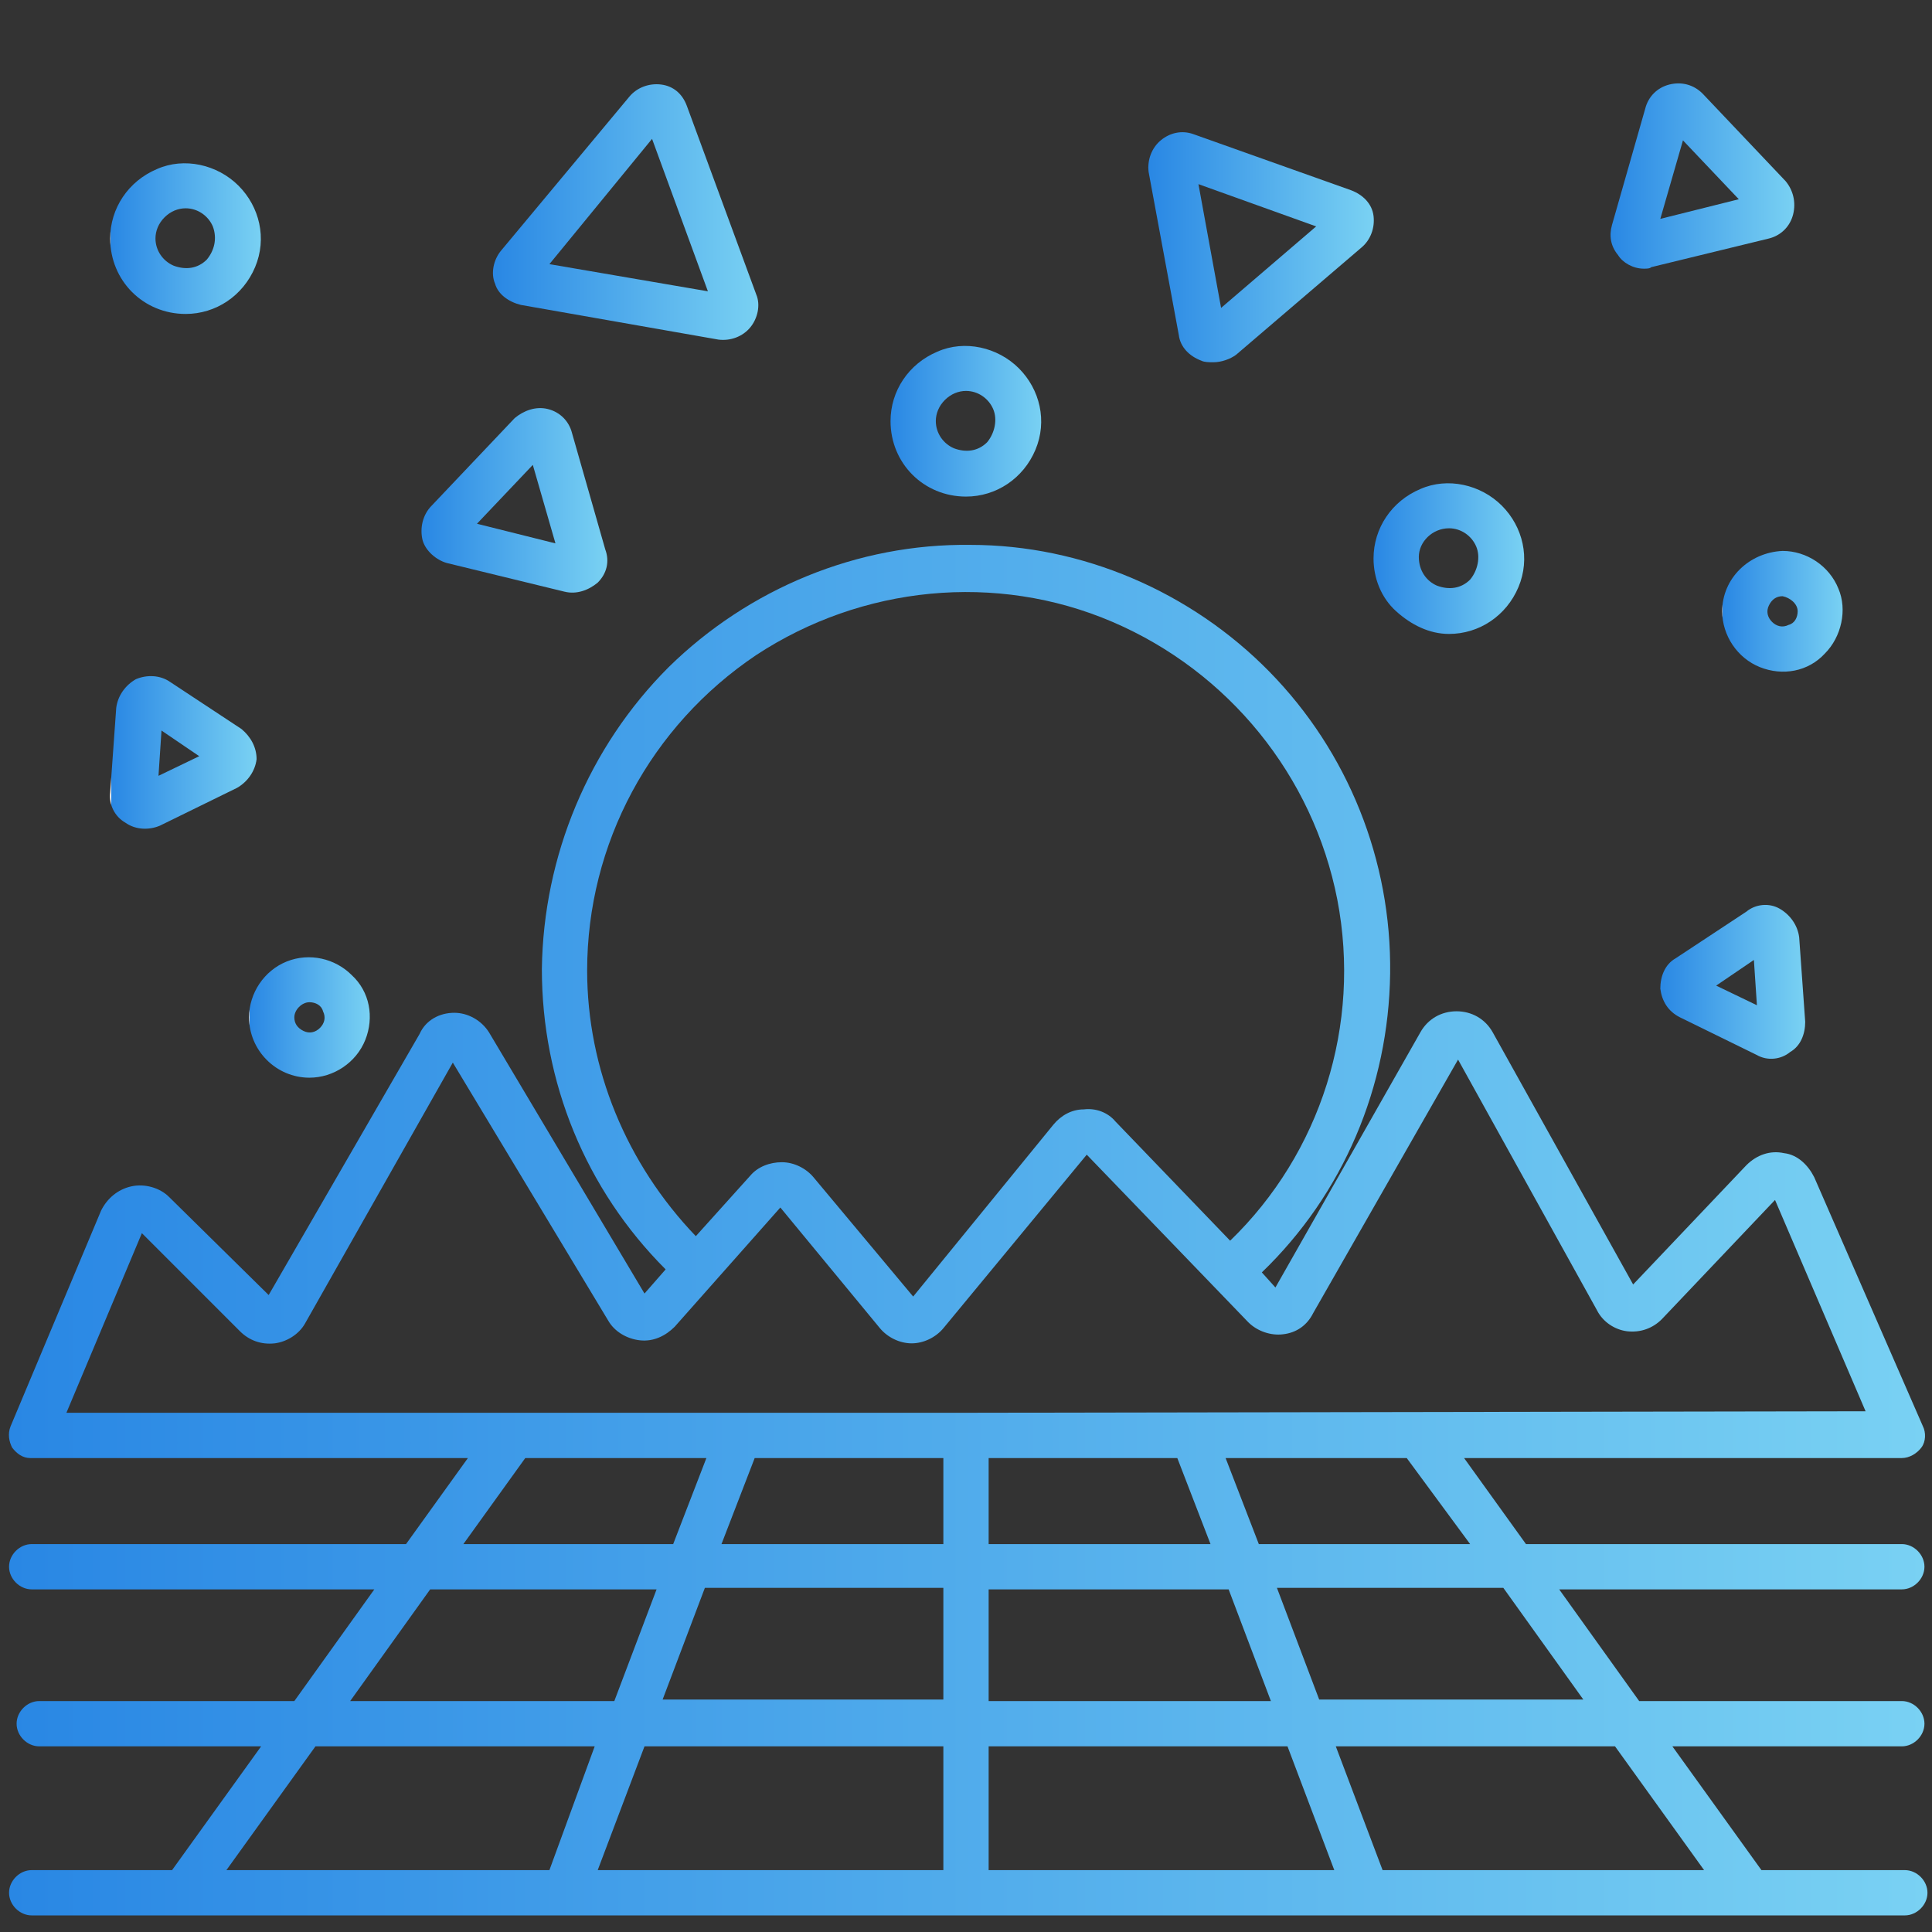 <?xml version="1.0" encoding="UTF-8"?> <svg xmlns="http://www.w3.org/2000/svg" xmlns:xlink="http://www.w3.org/1999/xlink" version="1.1" id="Layer_1" x="0px" y="0px" viewBox="0 0 128 128" style="enable-background:new 0 0 128 128;" xml:space="preserve"><rect x="0" y="0" width="128" height="128" fill="#333333" stroke="none"/> <style type="text/css"> .st0{fill:url(#SVGID_1_);} .st1{fill:url(#SVGID_00000080905624563844299010000015561638208270183568_);} .st2{fill:url(#SVGID_00000168816437928160073520000002223924566230274732_);} .st3{fill:url(#SVGID_00000112629237136877655190000009015665990447402886_);} .st4{fill:url(#SVGID_00000126315461389292040790000018160648729958497941_);} .st5{fill:url(#SVGID_00000002380054688460956620000016688947732171294887_);} .st6{fill:url(#SVGID_00000172409351745238013830000003950799200972721844_);} .st7{fill:url(#SVGID_00000168088503679300663380000000739262136059039419_);} .st8{fill:url(#SVGID_00000035515682283873871990000005927507908686690208_);} .st9{fill:url(#SVGID_00000093878511420330382500000000876295748332835209_);} .st10{fill:url(#SVGID_00000065764087590420531990000007402008089139938733_);} .st11{fill:url(#SVGID_00000123399690001987740210000014508716350244203673_);} </style> <g> <linearGradient id="SVGID_1_" gradientUnits="userSpaceOnUse" x1="32.631" y1="13.996" x2="50.234" y2="13.996"> <stop offset="8.073434e-08" style="stop-color:#FFFFFF"></stop> <stop offset="1.208255e-07" style="stop-color:#E3EFFB"></stop> <stop offset="2.073683e-07" style="stop-color:#ABD0F4"></stop> <stop offset="2.915560e-07" style="stop-color:#7CB6EE"></stop> <stop offset="3.713390e-07" style="stop-color:#58A1EA"></stop> <stop offset="4.456479e-07" style="stop-color:#3E93E7"></stop> <stop offset="5.124017e-07" style="stop-color:#2E8AE5"></stop> <stop offset="5.651403e-07" style="stop-color:#2987E4"></stop> <stop offset="1" style="stop-color:#79D1F3"></stop> </linearGradient> <path class="st0" d="M34.5,20.2l13.1,2.3c0.8,0.1,1.6-0.2,2.1-0.8c0.5-0.6,0.7-1.5,0.4-2.2L45.5,7c-0.3-0.8-0.9-1.3-1.7-1.4 c-0.8-0.1-1.6,0.2-2.1,0.8l-8.5,10.2c-0.5,0.6-0.7,1.5-0.4,2.2C33,19.5,33.7,20,34.5,20.2L34.5,20.2z M43.2,9.2l3.7,10.1l-10.5-1.8 L43.2,9.2z"></path> <linearGradient id="SVGID_00000163038903541789906130000004882006594002327733_" gradientUnits="userSpaceOnUse" x1="7.373" y1="49.85" x2="16.947" y2="49.85"> <stop offset="8.073434e-08" style="stop-color:#FFFFFF"></stop> <stop offset="1.208255e-07" style="stop-color:#E3EFFB"></stop> <stop offset="2.073683e-07" style="stop-color:#ABD0F4"></stop> <stop offset="2.915560e-07" style="stop-color:#7CB6EE"></stop> <stop offset="3.713390e-07" style="stop-color:#58A1EA"></stop> <stop offset="4.456479e-07" style="stop-color:#3E93E7"></stop> <stop offset="5.124017e-07" style="stop-color:#2E8AE5"></stop> <stop offset="5.651403e-07" style="stop-color:#2987E4"></stop> <stop offset="1" style="stop-color:#79D1F3"></stop> </linearGradient> <path style="fill:url(#SVGID_00000163038903541789906130000004882006594002327733_);" d="M16,48.3l-4.7-3.1v0 C10.6,44.7,9.7,44.7,9,45c-0.7,0.4-1.2,1.1-1.3,1.9l-0.4,5.6h0c-0.1,0.8,0.3,1.6,1,2C9,55,9.9,55,10.6,54.7l5.1-2.5v0 c0.7-0.4,1.2-1.1,1.3-1.9C17,49.5,16.6,48.8,16,48.3L16,48.3z M10.5,51.4l0.2-3l2.5,1.7L10.5,51.4z"></path> <linearGradient id="SVGID_00000109736950130467853170000013649514335372112044_" gradientUnits="userSpaceOnUse" x1="27.925" y1="33.179" x2="40.181" y2="33.179"> <stop offset="8.073434e-08" style="stop-color:#FFFFFF"></stop> <stop offset="1.208255e-07" style="stop-color:#E3EFFB"></stop> <stop offset="2.073683e-07" style="stop-color:#ABD0F4"></stop> <stop offset="2.915560e-07" style="stop-color:#7CB6EE"></stop> <stop offset="3.713390e-07" style="stop-color:#58A1EA"></stop> <stop offset="4.456479e-07" style="stop-color:#3E93E7"></stop> <stop offset="5.124017e-07" style="stop-color:#2E8AE5"></stop> <stop offset="5.651403e-07" style="stop-color:#2987E4"></stop> <stop offset="1" style="stop-color:#79D1F3"></stop> </linearGradient> <path style="fill:url(#SVGID_00000109736950130467853170000013649514335372112044_);" d="M29.6,37.3l7.8,1.9 c0.8,0.2,1.6-0.1,2.2-0.6c0.6-0.6,0.8-1.4,0.5-2.2l-2.2-7.7c-0.2-0.8-0.8-1.4-1.6-1.6c-0.8-0.2-1.6,0.1-2.2,0.6l-5.5,5.8v0 C28,34.1,27.8,35,28,35.8C28.2,36.5,28.9,37.1,29.6,37.3L29.6,37.3z M35.3,30.8l1.5,5.2l-5.2-1.3L35.3,30.8z"></path> <linearGradient id="SVGID_00000104695404604086059130000011825730156834566306_" gradientUnits="userSpaceOnUse" x1="7.301" y1="15.815" x2="17.299" y2="15.815"> <stop offset="8.073434e-08" style="stop-color:#FFFFFF"></stop> <stop offset="1.208255e-07" style="stop-color:#E3EFFB"></stop> <stop offset="2.073683e-07" style="stop-color:#ABD0F4"></stop> <stop offset="2.915560e-07" style="stop-color:#7CB6EE"></stop> <stop offset="3.713390e-07" style="stop-color:#58A1EA"></stop> <stop offset="4.456479e-07" style="stop-color:#3E93E7"></stop> <stop offset="5.124017e-07" style="stop-color:#2E8AE5"></stop> <stop offset="5.651403e-07" style="stop-color:#2987E4"></stop> <stop offset="1" style="stop-color:#79D1F3"></stop> </linearGradient> <path style="fill:url(#SVGID_00000104695404604086059130000011825730156834566306_);" d="M12.3,20.8c2,0,3.8-1.2,4.6-3.1 c0.8-1.9,0.3-4-1.1-5.4c-1.4-1.4-3.6-1.9-5.4-1.1c-1.9,0.8-3.1,2.6-3.1,4.6C7.3,18.6,9.5,20.8,12.3,20.8L12.3,20.8z M12.3,13.8 L12.3,13.8c0.8,0,1.5,0.5,1.8,1.2c0.3,0.8,0.1,1.6-0.4,2.2c-0.6,0.6-1.4,0.7-2.2,0.4c-0.7-0.3-1.2-1-1.2-1.8c0-0.5,0.2-1,0.6-1.4 S11.8,13.8,12.3,13.8L12.3,13.8z"></path> <linearGradient id="SVGID_00000155824761017834782580000008801208749393706431_" gradientUnits="userSpaceOnUse" x1="16.52" y1="67.426" x2="24.48" y2="67.426"> <stop offset="8.073434e-08" style="stop-color:#FFFFFF"></stop> <stop offset="1.208255e-07" style="stop-color:#E3EFFB"></stop> <stop offset="2.073683e-07" style="stop-color:#ABD0F4"></stop> <stop offset="2.915560e-07" style="stop-color:#7CB6EE"></stop> <stop offset="3.713390e-07" style="stop-color:#58A1EA"></stop> <stop offset="4.456479e-07" style="stop-color:#3E93E7"></stop> <stop offset="5.124017e-07" style="stop-color:#2E8AE5"></stop> <stop offset="5.651403e-07" style="stop-color:#2987E4"></stop> <stop offset="1" style="stop-color:#79D1F3"></stop> </linearGradient> <path style="fill:url(#SVGID_00000155824761017834782580000008801208749393706431_);" d="M20.5,71.4c1.6,0,3.1-1,3.7-2.5 c0.6-1.5,0.3-3.2-0.9-4.3c-1.1-1.1-2.8-1.5-4.3-0.9c-1.5,0.6-2.5,2.1-2.5,3.7C16.5,69.6,18.3,71.4,20.5,71.4L20.5,71.4z M20.5,66.4 L20.5,66.4c0.4,0,0.8,0.2,0.9,0.6c0.2,0.4,0.1,0.8-0.2,1.1c-0.3,0.3-0.7,0.4-1.1,0.2c-0.4-0.2-0.6-0.5-0.6-0.9 C19.5,66.9,20,66.4,20.5,66.4L20.5,66.4z"></path> <linearGradient id="SVGID_00000074399943877081771680000007597865364157596070_" gradientUnits="userSpaceOnUse" x1="76.088" y1="16.411" x2="90.88" y2="16.411"> <stop offset="8.073434e-08" style="stop-color:#FFFFFF"></stop> <stop offset="1.208255e-07" style="stop-color:#E3EFFB"></stop> <stop offset="2.073683e-07" style="stop-color:#ABD0F4"></stop> <stop offset="2.915560e-07" style="stop-color:#7CB6EE"></stop> <stop offset="3.713390e-07" style="stop-color:#58A1EA"></stop> <stop offset="4.456479e-07" style="stop-color:#3E93E7"></stop> <stop offset="5.124017e-07" style="stop-color:#2E8AE5"></stop> <stop offset="5.651403e-07" style="stop-color:#2987E4"></stop> <stop offset="1" style="stop-color:#79D1F3"></stop> </linearGradient> <path style="fill:url(#SVGID_00000074399943877081771680000007597865364157596070_);" d="M78.1,22.2c0.1,0.8,0.7,1.4,1.5,1.7 c0.2,0.1,0.5,0.1,0.8,0.1c0.5,0,1.1-0.2,1.5-0.5l8.3-7.1c0.6-0.5,0.9-1.3,0.8-2.1c-0.1-0.8-0.7-1.4-1.5-1.7L79.1,8.9 c-0.8-0.3-1.6-0.1-2.2,0.4c-0.6,0.5-0.9,1.3-0.8,2.1L78.1,22.2z M87.2,15l-6.3,5.4l-1.5-8.2L87.2,15z"></path> <linearGradient id="SVGID_00000051343694922251671840000013272452981714575527_" gradientUnits="userSpaceOnUse" x1="109.941" y1="65.061" x2="119.517" y2="65.061"> <stop offset="8.073434e-08" style="stop-color:#FFFFFF"></stop> <stop offset="1.208255e-07" style="stop-color:#E3EFFB"></stop> <stop offset="2.073683e-07" style="stop-color:#ABD0F4"></stop> <stop offset="2.915560e-07" style="stop-color:#7CB6EE"></stop> <stop offset="3.713390e-07" style="stop-color:#58A1EA"></stop> <stop offset="4.456479e-07" style="stop-color:#3E93E7"></stop> <stop offset="5.124017e-07" style="stop-color:#2E8AE5"></stop> <stop offset="5.651403e-07" style="stop-color:#2987E4"></stop> <stop offset="1" style="stop-color:#79D1F3"></stop> </linearGradient> <path style="fill:url(#SVGID_00000051343694922251671840000013272452981714575527_);" d="M117.9,60.2c-0.7-0.4-1.6-0.3-2.2,0.2 l-4.7,3.1c-0.7,0.4-1,1.2-1,2c0.1,0.8,0.5,1.5,1.3,1.9l5.1,2.5h0c0.7,0.4,1.6,0.3,2.2-0.2c0.7-0.4,1-1.2,1-2l-0.4-5.6 C119.1,61.3,118.6,60.6,117.9,60.2L117.9,60.2z M113.7,65.3l2.5-1.7l0.2,3L113.7,65.3z"></path> <linearGradient id="SVGID_00000178902747133935385950000008439036169009491868_" gradientUnits="userSpaceOnUse" x1="106.657" y1="11.679" x2="118.924" y2="11.679"> <stop offset="8.073434e-08" style="stop-color:#FFFFFF"></stop> <stop offset="1.208255e-07" style="stop-color:#E3EFFB"></stop> <stop offset="2.073683e-07" style="stop-color:#ABD0F4"></stop> <stop offset="2.915560e-07" style="stop-color:#7CB6EE"></stop> <stop offset="3.713390e-07" style="stop-color:#58A1EA"></stop> <stop offset="4.456479e-07" style="stop-color:#3E93E7"></stop> <stop offset="5.124017e-07" style="stop-color:#2E8AE5"></stop> <stop offset="5.651403e-07" style="stop-color:#2987E4"></stop> <stop offset="1" style="stop-color:#79D1F3"></stop> </linearGradient> <path style="fill:url(#SVGID_00000178902747133935385950000008439036169009491868_);" d="M108.9,17.8c0.2,0,0.4,0,0.5-0.1l7.8-1.9 c0.8-0.2,1.4-0.8,1.6-1.6c0.2-0.8,0-1.6-0.5-2.2l-5.5-5.8c-0.6-0.6-1.4-0.8-2.2-0.6c-0.8,0.2-1.4,0.8-1.6,1.6l-2.2,7.7 c-0.2,0.7-0.1,1.4,0.4,2C107.5,17.4,108.2,17.8,108.9,17.8L108.9,17.8z M111.5,9.3l3.7,3.9l-5.2,1.3L111.5,9.3z"></path> <linearGradient id="SVGID_00000002363405781809775840000018089924700259207829_" gradientUnits="userSpaceOnUse" x1="59" y1="27.902" x2="69.001" y2="27.902"> <stop offset="8.073434e-08" style="stop-color:#FFFFFF"></stop> <stop offset="1.208255e-07" style="stop-color:#E3EFFB"></stop> <stop offset="2.073683e-07" style="stop-color:#ABD0F4"></stop> <stop offset="2.915560e-07" style="stop-color:#7CB6EE"></stop> <stop offset="3.713390e-07" style="stop-color:#58A1EA"></stop> <stop offset="4.456479e-07" style="stop-color:#3E93E7"></stop> <stop offset="5.124017e-07" style="stop-color:#2E8AE5"></stop> <stop offset="5.651403e-07" style="stop-color:#2987E4"></stop> <stop offset="1" style="stop-color:#79D1F3"></stop> </linearGradient> <path style="fill:url(#SVGID_00000002363405781809775840000018089924700259207829_);" d="M64,32.9c2,0,3.8-1.2,4.6-3.1 c0.8-1.9,0.3-4-1.1-5.4c-1.4-1.4-3.6-1.9-5.4-1.1c-1.9,0.8-3.1,2.6-3.1,4.6C59,30.7,61.2,32.9,64,32.9L64,32.9z M64,25.9 c0.8,0,1.5,0.5,1.8,1.2c0.3,0.7,0.1,1.6-0.4,2.2c-0.6,0.6-1.4,0.7-2.2,0.4c-0.7-0.3-1.2-1-1.2-1.8c0-0.5,0.2-1,0.6-1.4 S63.5,25.9,64,25.9L64,25.9z"></path> <linearGradient id="SVGID_00000031886904287264555810000001585896489826337974_" gradientUnits="userSpaceOnUse" x1="91" y1="37.032" x2="101.001" y2="37.032"> <stop offset="8.073434e-08" style="stop-color:#FFFFFF"></stop> <stop offset="1.208255e-07" style="stop-color:#E3EFFB"></stop> <stop offset="2.073683e-07" style="stop-color:#ABD0F4"></stop> <stop offset="2.915560e-07" style="stop-color:#7CB6EE"></stop> <stop offset="3.713390e-07" style="stop-color:#58A1EA"></stop> <stop offset="4.456479e-07" style="stop-color:#3E93E7"></stop> <stop offset="5.124017e-07" style="stop-color:#2E8AE5"></stop> <stop offset="5.651403e-07" style="stop-color:#2987E4"></stop> <stop offset="1" style="stop-color:#79D1F3"></stop> </linearGradient> <path style="fill:url(#SVGID_00000031886904287264555810000001585896489826337974_);" d="M96,42c2,0,3.8-1.2,4.6-3.1 c0.8-1.9,0.3-4-1.1-5.4c-1.4-1.4-3.6-1.9-5.4-1.1C92.2,33.2,91,35,91,37c0,1.3,0.5,2.6,1.5,3.5S94.7,42,96,42L96,42z M96,35 c0.8,0,1.5,0.5,1.8,1.2c0.3,0.7,0.1,1.6-0.4,2.2c-0.6,0.6-1.4,0.7-2.2,0.4c-0.7-0.3-1.2-1-1.2-1.9C94,35.9,94.9,35,96,35L96,35z"></path> <linearGradient id="SVGID_00000119097482413245529430000014420006427452648328_" gradientUnits="userSpaceOnUse" x1="114.12" y1="40.535" x2="122.084" y2="40.535"> <stop offset="8.073434e-08" style="stop-color:#FFFFFF"></stop> <stop offset="1.208255e-07" style="stop-color:#E3EFFB"></stop> <stop offset="2.073683e-07" style="stop-color:#ABD0F4"></stop> <stop offset="2.915560e-07" style="stop-color:#7CB6EE"></stop> <stop offset="3.713390e-07" style="stop-color:#58A1EA"></stop> <stop offset="4.456479e-07" style="stop-color:#3E93E7"></stop> <stop offset="5.124017e-07" style="stop-color:#2E8AE5"></stop> <stop offset="5.651403e-07" style="stop-color:#2987E4"></stop> <stop offset="1" style="stop-color:#79D1F3"></stop> </linearGradient> <path style="fill:url(#SVGID_00000119097482413245529430000014420006427452648328_);" d="M114.1,40.5c0,1.6,1,3.1,2.5,3.7 c1.5,0.6,3.2,0.3,4.3-0.9c1.1-1.1,1.5-2.9,0.9-4.3c-0.6-1.5-2.1-2.5-3.7-2.5C115.9,36.6,114.1,38.3,114.1,40.5L114.1,40.5z M119.1,40.5c0,0.4-0.2,0.8-0.6,0.9c-0.4,0.2-0.8,0.1-1.1-0.2s-0.4-0.7-0.2-1.1c0.2-0.4,0.5-0.6,0.9-0.6 C118.6,39.6,119.1,40,119.1,40.5L119.1,40.5z"></path> <linearGradient id="SVGID_00000071542080684973129500000003970244558500743861_" gradientUnits="userSpaceOnUse" x1="0.59" y1="81.522" x2="127.7" y2="81.522"> <stop offset="8.073434e-08" style="stop-color:#FFFFFF"></stop> <stop offset="1.208255e-07" style="stop-color:#E3EFFB"></stop> <stop offset="2.073683e-07" style="stop-color:#ABD0F4"></stop> <stop offset="2.915560e-07" style="stop-color:#7CB6EE"></stop> <stop offset="3.713390e-07" style="stop-color:#58A1EA"></stop> <stop offset="4.456479e-07" style="stop-color:#3E93E7"></stop> <stop offset="5.124017e-07" style="stop-color:#2E8AE5"></stop> <stop offset="5.651403e-07" style="stop-color:#2987E4"></stop> <stop offset="1" style="stop-color:#79D1F3"></stop> </linearGradient> <path style="fill:url(#SVGID_00000071542080684973129500000003970244558500743861_);" d="M126.2,123.9h-9.5l-5.9-8.2h15.2 c0.8,0,1.5-0.7,1.5-1.5c0-0.8-0.7-1.5-1.5-1.5h-17.4l-5.3-7.4h22.7c0.8,0,1.5-0.7,1.5-1.5s-0.7-1.5-1.5-1.5h-24.9l-4.1-5.7h29 c0.5,0,1-0.3,1.3-0.7s0.3-1,0.1-1.4L120.2,78c-0.4-0.8-1.1-1.5-2-1.6c-0.9-0.2-1.8,0.1-2.5,0.8l-7.5,7.9l-9.3-16.7 c-0.5-0.9-1.4-1.4-2.4-1.4c-1,0-1.9,0.5-2.4,1.4l-9.6,16.9l-0.9-1c5.4-5.2,8.4-12.3,8.5-19.8s-2.8-14.7-8-20 c-5.2-5.3-12.4-8.4-19.8-8.4c-7.5-0.1-14.7,2.9-20,8.1C39,49.5,36,56.7,35.9,64.2c0,7.5,2.9,14.6,8.2,19.9l-1.4,1.6L32.4,68.4 c-0.5-0.8-1.4-1.3-2.3-1.3h0c-1,0-1.9,0.5-2.3,1.4l-10,17.3l-6.6-6.5c-0.6-0.6-1.6-0.9-2.5-0.7c-0.9,0.2-1.6,0.8-2,1.6l-6,14.3 c-0.2,0.5-0.1,1,0.1,1.4c0.3,0.4,0.7,0.7,1.2,0.7h29l-4.1,5.7H2.1c-0.8,0-1.5,0.7-1.5,1.5s0.7,1.5,1.5,1.5h22.7l-5.3,7.4H2.6 c-0.8,0-1.5,0.7-1.5,1.5c0,0.8,0.7,1.5,1.5,1.5h14.7l-5.9,8.2H2.1c-0.8,0-1.5,0.7-1.5,1.5s0.7,1.5,1.5,1.5h124.1 c0.8,0,1.5-0.7,1.5-1.5S127,123.9,126.2,123.9L126.2,123.9z M104.9,112.6H87.4l-2.8-7.4h15L104.9,112.6z M97.4,102.3H83.4l-2.2-5.7 h12L97.4,102.3z M81.4,105.3l2.8,7.4H65.5v-7.4L81.4,105.3z M65.5,102.3v-5.7h12.5l2.2,5.7H65.5z M38.9,64.3 c0-8.4,4.2-16.2,11.2-20.9c7-4.6,15.9-5.5,23.6-2.2c7.7,3.3,13.3,10.2,14.9,18.4c1.6,8.3-1.1,16.8-7.1,22.6l-7.6-7.9 c-0.5-0.6-1.3-0.9-2.1-0.8c-0.8,0-1.5,0.4-2,1l-9.3,11.4l-6.6-7.9c-0.5-0.6-1.3-1-2.1-1c-0.8,0-1.6,0.3-2.1,0.9l-3.6,4h0 C41.5,77.1,38.9,70.8,38.9,64.3L38.9,64.3z M34.8,96.6h12l-2.2,5.7H30.7L34.8,96.6z M28.5,105.3h15l-2.8,7.4H23.2L28.5,105.3z M36.4,123.9H15l5.9-8.2h18.5L36.4,123.9z M62.5,123.9H39.6l3.1-8.2h19.8L62.5,123.9z M62.5,112.6H43.9l2.8-7.4h15.8L62.5,112.6z M62.5,102.3H47.8l2.2-5.7h12.5L62.5,102.3z M64,93.6H4.4l5-11.9l6.5,6.5c0.6,0.6,1.4,0.9,2.3,0.8c0.8-0.1,1.6-0.6,2-1.3L30,70.4 l10.3,17.1h0c0.4,0.7,1.2,1.2,2.1,1.3c0.9,0.1,1.7-0.3,2.3-0.9l7-7.9l6.6,8c0.5,0.6,1.3,1,2.1,1h0c0.8,0,1.6-0.4,2.1-1L72,76.5 l10.7,11.1c0.6,0.6,1.5,0.9,2.3,0.8c0.9-0.1,1.6-0.6,2-1.4l9.6-16.8l9.2,16.6c0.4,0.8,1.2,1.3,2,1.4c0.9,0.1,1.7-0.2,2.3-0.8 l7.5-7.9l6,14L64,93.6L64,93.6z M65.5,123.9v-8.2h19.8l3.1,8.2L65.5,123.9z M91.6,123.9l-3.1-8.2H107l5.9,8.2L91.6,123.9z"></path> </g> </svg> 